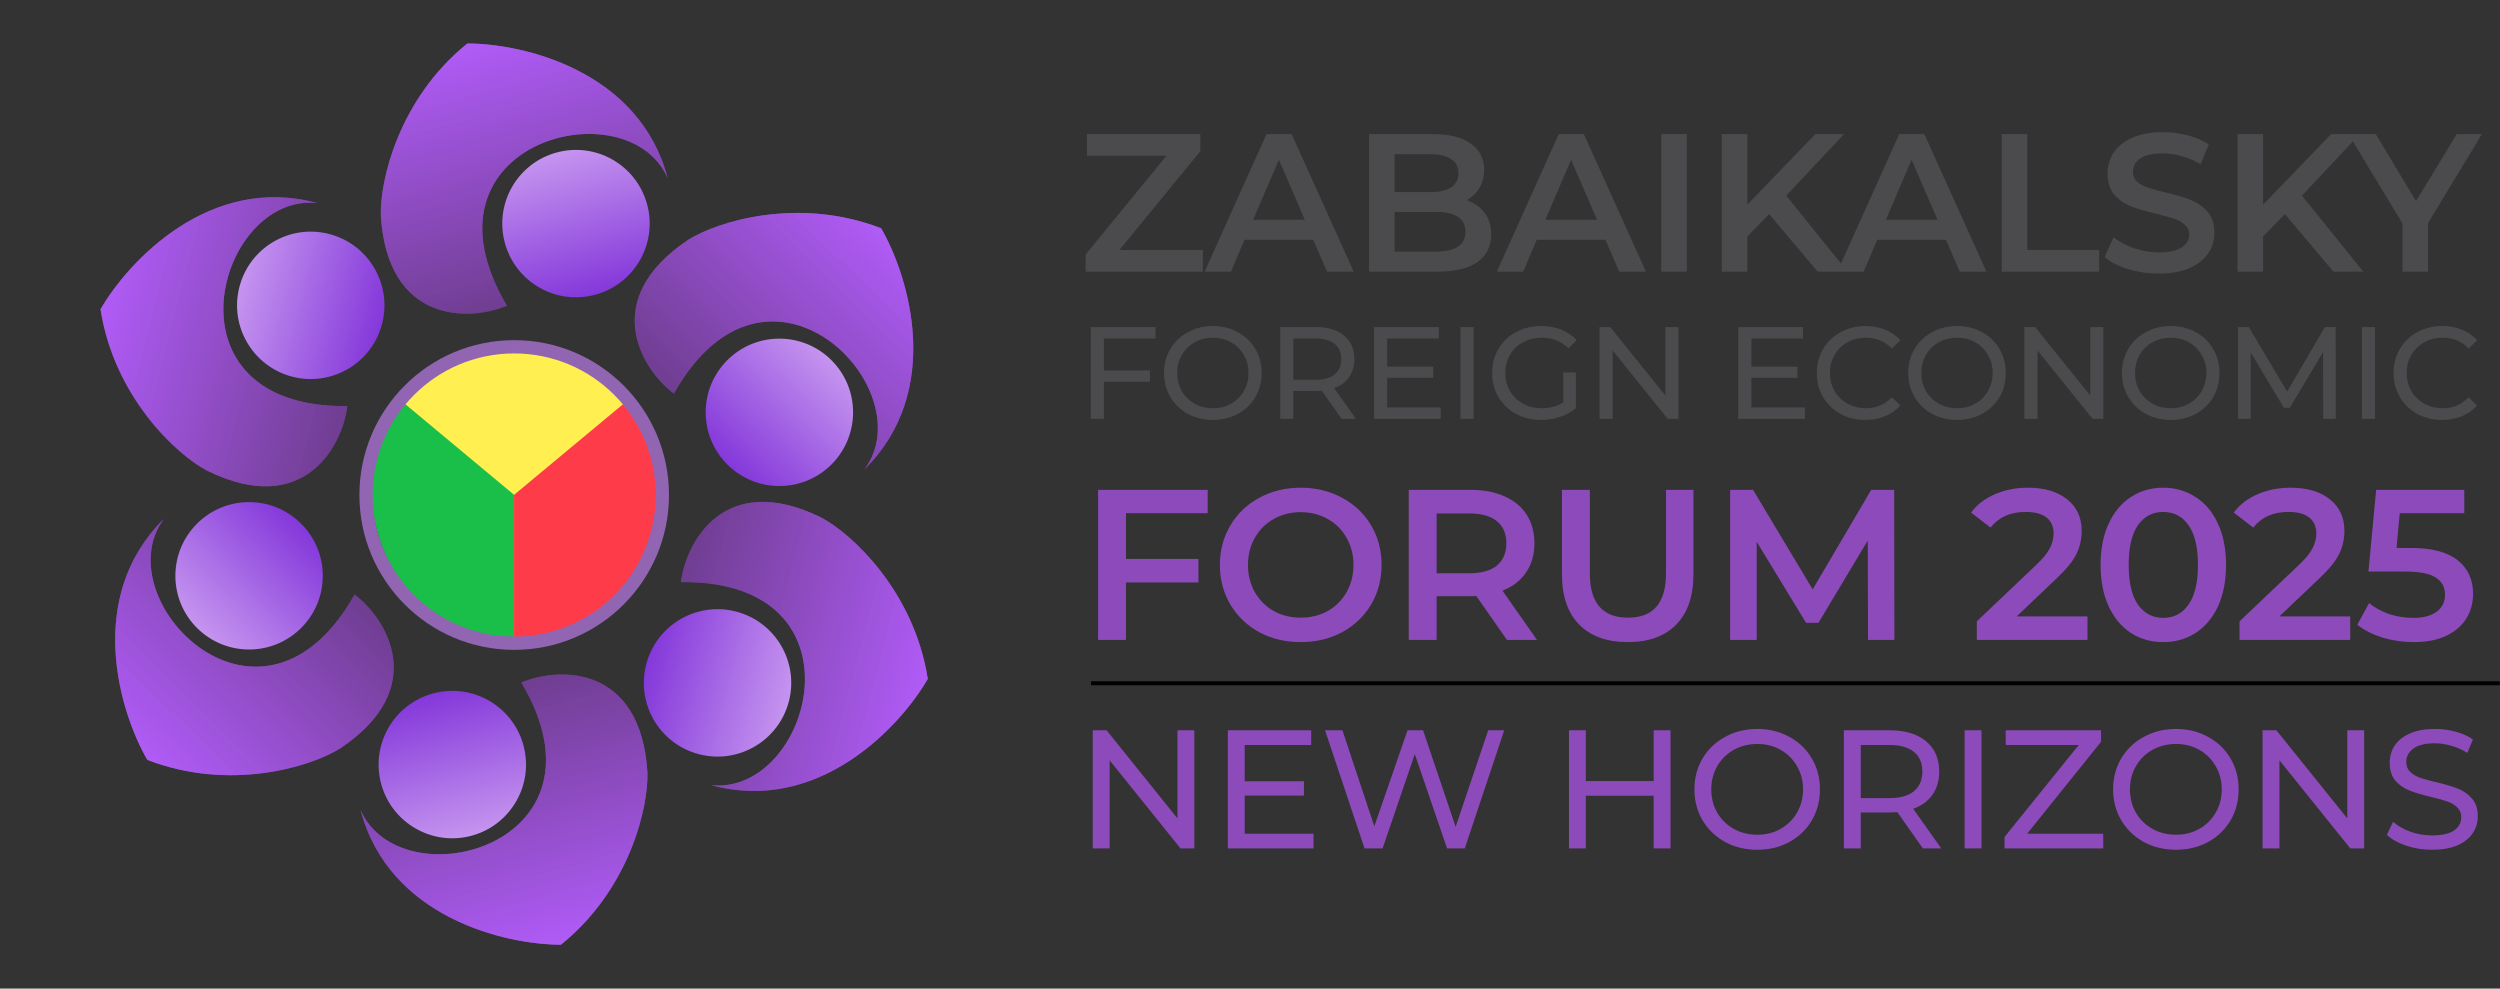 <?xml version="1.0" encoding="UTF-8"?> <svg xmlns="http://www.w3.org/2000/svg" width="1186" height="469" viewBox="0 0 1186 469" fill="none"><rect x="0" y="0" width="1186" height="469" fill="#333333" stroke="none"/><path d="M243.888 165.555C279.055 164.518 312.587 194.863 312.587 232.715C312.587 270.568 281.725 303.005 243.888 303.005C206.051 303.005 176.763 270.568 176.763 232.715C176.763 195.158 205.594 166.013 243.003 165.56L243.888 165.555Z" fill="#FFEF51" stroke="black" stroke-width="0.019"></path><path d="M243.881 234.757L243.879 305.053C212.598 303.965 191.19 284.199 181.72 260.311C172.249 236.422 174.717 208.413 191.182 190.838L243.881 234.757Z" fill="#19BF48" stroke="black" stroke-width="0.019"></path><path d="M270.236 212.828L243.869 234.759L243.871 305.056C276.356 303.968 298.32 284.217 307.772 260.342C317.224 236.467 314.164 208.472 296.601 190.897L270.236 212.828Z" fill="#FE3B49" stroke="black" stroke-width="0.019"></path><g clip-path="url(#paint0_diamond_28_2_clip_path)" data-figma-skip-parse="true"><g transform="matrix(0 0.07 -0.07 0 243.932 234.832)"><rect x="0" y="0" width="1089.63" height="1089.66" fill="url(#paint0_diamond_28_2)" opacity="1" shape-rendering="crispEdges"></rect><rect x="0" y="0" width="1089.63" height="1089.66" transform="scale(1 -1)" fill="url(#paint0_diamond_28_2)" opacity="1" shape-rendering="crispEdges"></rect><rect x="0" y="0" width="1089.63" height="1089.66" transform="scale(-1 1)" fill="url(#paint0_diamond_28_2)" opacity="1" shape-rendering="crispEdges"></rect><rect x="0" y="0" width="1089.63" height="1089.66" transform="scale(-1)" fill="url(#paint0_diamond_28_2)" opacity="1" shape-rendering="crispEdges"></rect></g></g><path d="M243.932 164.521V167.672C281.008 167.672 311.065 197.739 311.065 234.832H314.216H317.367C317.367 194.261 284.49 161.37 243.932 161.37V164.521ZM314.216 234.832H311.065C311.065 271.924 281.008 301.991 243.932 301.991V305.142V308.293C284.49 308.293 317.367 275.402 317.367 234.832H314.216ZM243.932 305.142V301.991C206.857 301.991 176.8 271.924 176.8 234.832H173.649H170.498C170.498 275.402 203.375 308.293 243.932 308.293V305.142ZM173.649 234.832H176.8C176.8 197.739 206.857 167.672 243.932 167.672V164.521V161.37C203.375 161.37 170.498 194.261 170.498 234.832H173.649Z" data-figma-gradient-fill="{&quot;type&quot;:&quot;GRADIENT_DIAMOND&quot;,&quot;stops&quot;:[{&quot;color&quot;:{&quot;r&quot;:0.61176472902297974,&quot;g&quot;:0.41568627953529358,&quot;b&quot;:0.75686275959014893,&quot;a&quot;:1.0},&quot;position&quot;:0.0},{&quot;color&quot;:{&quot;r&quot;:0.68235296010971069,&quot;g&quot;:0.44705882668495178,&quot;b&quot;:0.87058824300765991,&quot;a&quot;:1.0},&quot;position&quot;:0.47115385532379150},{&quot;color&quot;:{&quot;r&quot;:0.57254904508590698,&quot;g&quot;:0.39607843756675720,&quot;b&quot;:0.69803923368453979,&quot;a&quot;:1.0},&quot;position&quot;:1.0}],&quot;stopsVar&quot;:[{&quot;color&quot;:{&quot;r&quot;:0.61176472902297974,&quot;g&quot;:0.41568627953529358,&quot;b&quot;:0.75686275959014893,&quot;a&quot;:1.0},&quot;position&quot;:0.0},{&quot;color&quot;:{&quot;r&quot;:0.68235296010971069,&quot;g&quot;:0.44705882668495178,&quot;b&quot;:0.87058824300765991,&quot;a&quot;:1.0},&quot;position&quot;:0.47115385532379150},{&quot;color&quot;:{&quot;r&quot;:0.57254904508590698,&quot;g&quot;:0.39607843756675720,&quot;b&quot;:0.69803923368453979,&quot;a&quot;:1.0},&quot;position&quot;:1.0}],&quot;transform&quot;:{&quot;m00&quot;:8.6072515014337138e-15,&quot;m01&quot;:-140.56707763671875,&quot;m02&quot;:314.21588134765625,&quot;m10&quot;:140.621093750,&quot;m11&quot;:8.6105591650927418e-15,&quot;m12&quot;:164.520996093750},&quot;opacity&quot;:1.0,&quot;blendMode&quot;:&quot;NORMAL&quot;,&quot;visible&quot;:true}"></path><path d="M77.745 246.16C40.067 283.402 56.811 337.895 69.892 360.486C109.02 375.612 147.477 363.811 161.444 354.992C203.995 326.521 183.43 293.476 168.202 282.041C124.014 360.639 49.295 284.516 77.745 246.16Z" fill="url(#paint1_linear_28_2)" fill-opacity="0.8"></path><path d="M77.745 246.16C40.067 283.402 56.811 337.895 69.892 360.486C109.02 375.612 147.477 363.811 161.444 354.992C203.995 326.521 183.43 293.476 168.202 282.041C124.014 360.639 49.295 284.516 77.745 246.16Z" fill="url(#paint2_linear_28_2)" fill-opacity="0.8"></path><circle cx="118.162" cy="273.163" r="34.963" transform="rotate(-135.483 118.162 273.163)" fill="url(#paint3_linear_28_2)"></circle><path d="M150.623 96.368C99.531 82.362 60.714 124.112 47.692 146.738C54.16 188.186 83.61 215.588 98.232 223.273C144.165 245.884 162.498 211.55 164.786 192.645C74.624 193.684 103.181 90.911 150.623 96.368Z" fill="url(#paint4_linear_28_2)" fill-opacity="0.8"></path><path d="M150.623 96.368C99.531 82.362 60.714 124.112 47.692 146.738C54.16 188.186 83.61 215.588 98.232 223.273C144.165 245.884 162.498 211.55 164.786 192.645C74.624 193.684 103.181 90.911 150.623 96.368Z" fill="url(#paint5_linear_28_2)" fill-opacity="0.8"></path><circle cx="147.427" cy="144.857" r="34.963" transform="rotate(-75.487 147.427 144.857)" fill="url(#paint6_linear_28_2)"></circle><path d="M316.786 84.606C303.371 33.355 247.806 20.611 221.701 20.645C189.039 46.97 180.032 86.175 180.687 102.68C184.069 153.766 222.97 152.477 240.486 145.007C194.509 67.441 297.792 40.79 316.786 84.606Z" fill="url(#paint7_linear_28_2)" fill-opacity="0.8"></path><path d="M316.786 84.606C303.371 33.355 247.806 20.611 221.701 20.645C189.039 46.97 180.032 86.175 180.687 102.68C184.069 153.766 222.97 152.477 240.486 145.007C194.509 67.441 297.792 40.79 316.786 84.606Z" fill="url(#paint8_linear_28_2)" fill-opacity="0.8"></path><circle cx="273.243" cy="106.08" r="34.963" transform="rotate(-15.485 273.243 106.08)" fill="url(#paint9_linear_28_2)"></circle><path d="M410.152 222.616C447.83 185.374 431.087 130.882 418.005 108.291C378.877 93.165 340.42 104.966 326.453 113.785C283.903 142.256 304.468 175.3 319.695 186.736C363.883 108.137 438.602 184.26 410.152 222.616Z" fill="url(#paint10_linear_28_2)" fill-opacity="0.8"></path><path d="M410.152 222.616C447.83 185.374 431.087 130.882 418.005 108.291C378.877 93.165 340.42 104.966 326.453 113.785C283.903 142.256 304.468 175.3 319.695 186.736C363.883 108.137 438.602 184.26 410.152 222.616Z" fill="url(#paint11_linear_28_2)" fill-opacity="0.8"></path><circle cx="369.735" cy="195.613" r="34.963" transform="rotate(44.517 369.735 195.613)" fill="url(#paint12_linear_28_2)"></circle><path d="M337.201 372.433C388.293 386.438 427.11 344.689 440.132 322.063C433.664 280.615 404.214 253.213 389.592 245.528C343.659 222.917 325.326 257.25 323.038 276.155C413.2 275.117 384.643 377.89 337.201 372.433Z" fill="url(#paint13_linear_28_2)" fill-opacity="0.8"></path><path d="M337.201 372.433C388.293 386.438 427.11 344.689 440.132 322.063C433.664 280.615 404.214 253.213 389.592 245.528C343.659 222.917 325.326 257.25 323.038 276.155C413.2 275.117 384.643 377.89 337.201 372.433Z" fill="url(#paint14_linear_28_2)" fill-opacity="0.8"></path><circle cx="340.397" cy="323.958" r="34.963" transform="rotate(104.513 340.397 323.958)" fill="url(#paint15_linear_28_2)"></circle><path d="M171.032 384.197C184.448 435.447 240.012 448.191 266.117 448.157C298.78 421.833 307.787 382.627 307.132 366.122C303.749 315.037 264.849 316.326 247.332 323.796C293.309 401.361 190.026 428.012 171.032 384.197Z" fill="url(#paint16_linear_28_2)" fill-opacity="0.8"></path><path d="M171.032 384.197C184.448 435.447 240.012 448.191 266.117 448.157C298.78 421.833 307.787 382.627 307.132 366.122C303.749 315.037 264.849 316.326 247.332 323.796C293.309 401.361 190.026 428.012 171.032 384.197Z" fill="url(#paint17_linear_28_2)" fill-opacity="0.8"></path><circle cx="214.575" cy="362.722" r="34.963" transform="rotate(164.515 214.575 362.722)" fill="url(#paint18_linear_28_2)"></circle><path d="M570.634 118.614V128.864H515.007V120.757L553.396 73.889H515.659V63.639H569.423V71.746L531.034 118.614H570.634ZM623.008 113.769H590.396L583.967 128.864H571.481L600.832 63.639H612.759L642.203 128.864H629.531L623.008 113.769ZM619.001 104.265L606.702 75.752L594.496 104.265H619.001ZM695.689 94.947C699.292 96.127 702.149 98.115 704.261 100.91C706.373 103.644 707.43 107.06 707.43 111.16C707.43 116.813 705.255 121.192 700.907 124.298C696.559 127.342 690.223 128.864 681.899 128.864H649.473V63.639H680.035C687.738 63.639 693.67 65.161 697.832 68.205C701.994 71.187 704.075 75.317 704.075 80.598C704.075 83.828 703.33 86.685 701.839 89.17C700.348 91.655 698.298 93.58 695.689 94.947ZM661.586 73.143V91.127H678.731C682.955 91.127 686.185 90.381 688.421 88.89C690.72 87.338 691.869 85.101 691.869 82.182C691.869 79.2 690.72 76.964 688.421 75.473C686.185 73.92 682.955 73.143 678.731 73.143H661.586ZM681.153 119.36C690.533 119.36 695.223 116.223 695.223 109.949C695.223 103.675 690.533 100.538 681.153 100.538H661.586V119.36H681.153ZM761.635 113.769H729.023L722.593 128.864H710.108L739.459 63.639H751.385L780.83 128.864H768.157L761.635 113.769ZM757.628 104.265L745.329 75.752L733.123 104.265H757.628ZM788.1 63.639H800.213V128.864H788.1V63.639ZM839.286 101.563L828.943 112.185V128.864H816.83V63.639H828.943V97.09L861.183 63.639H874.786L847.392 92.804L876.464 128.864H862.301L839.286 101.563ZM923.168 113.769H890.556L884.127 128.864H871.641L900.992 63.639H912.919L942.363 128.864H929.691L923.168 113.769ZM919.162 104.265L906.862 75.752L894.656 104.265H919.162ZM949.633 63.639H961.746V118.614H995.849V128.864H949.633V63.639ZM1024.15 129.796C1019.12 129.796 1014.24 129.081 1009.52 127.652C1004.86 126.224 1001.17 124.329 998.435 121.969L1002.63 112.558C1005.3 114.67 1008.56 116.409 1012.41 117.776C1016.33 119.08 1020.24 119.732 1024.15 119.732C1029 119.732 1032.6 118.956 1034.96 117.403C1037.38 115.85 1038.59 113.8 1038.59 111.253C1038.59 109.39 1037.91 107.868 1036.54 106.687C1035.24 105.445 1033.56 104.482 1031.51 103.799C1029.46 103.116 1026.67 102.339 1023.13 101.469C1018.16 100.289 1014.12 99.109 1011.01 97.929C1007.97 96.748 1005.33 94.916 1003.09 92.431C1000.92 89.884 999.833 86.468 999.833 82.182C999.833 78.579 1000.8 75.317 1002.72 72.398C1004.71 69.416 1007.66 67.056 1011.57 65.316C1015.55 63.577 1020.39 62.707 1026.11 62.707C1030.08 62.707 1034 63.204 1037.85 64.198C1041.7 65.192 1045.02 66.621 1047.82 68.484L1044 77.895C1041.14 76.218 1038.16 74.945 1035.05 74.075C1031.95 73.206 1028.94 72.771 1026.02 72.771C1021.23 72.771 1017.66 73.578 1015.3 75.193C1013 76.808 1011.85 78.951 1011.85 81.623C1011.85 83.486 1012.5 85.008 1013.81 86.188C1015.18 87.368 1016.88 88.3 1018.93 88.984C1020.98 89.667 1023.78 90.443 1027.32 91.313C1032.17 92.431 1036.14 93.612 1039.25 94.854C1042.35 96.034 1044.99 97.867 1047.17 100.351C1049.4 102.836 1050.52 106.19 1050.52 110.415C1050.52 114.017 1049.53 117.279 1047.54 120.198C1045.61 123.118 1042.66 125.447 1038.69 127.187C1034.71 128.926 1029.87 129.796 1024.15 129.796ZM1083.96 101.563L1073.62 112.185V128.864H1061.51V63.639H1073.62V97.09L1105.86 63.639H1119.46L1092.07 92.804L1121.14 128.864H1106.98L1083.96 101.563ZM1151.86 105.849V128.864H1139.75V106.035L1114.13 63.639H1127.08L1146.18 95.413L1165.47 63.639H1177.39L1151.86 105.849Z" fill="#4B4B4D"></path><path d="M523.675 160.576V175.757H545.512V181.107H523.675V198.714H517.453V155.164H548.187V160.576H523.675ZM575.435 199.212C571.038 199.212 567.077 198.258 563.551 196.35C560.026 194.401 557.247 191.725 555.215 188.324C553.224 184.923 552.228 181.128 552.228 176.939C552.228 172.75 553.224 168.955 555.215 165.553C557.247 162.152 560.026 159.498 563.551 157.59C567.077 155.641 571.038 154.666 575.435 154.666C579.79 154.666 583.73 155.641 587.255 157.59C590.781 159.498 593.539 162.152 595.53 165.553C597.521 168.913 598.516 172.708 598.516 176.939C598.516 181.169 597.521 184.985 595.53 188.386C593.539 191.746 590.781 194.401 587.255 196.35C583.73 198.258 579.79 199.212 575.435 199.212ZM575.435 193.675C578.628 193.675 581.49 192.949 584.02 191.497C586.592 190.045 588.603 188.055 590.055 185.525C591.548 182.953 592.295 180.091 592.295 176.939C592.295 173.787 591.548 170.945 590.055 168.415C588.603 165.844 586.592 163.832 584.02 162.38C581.49 160.929 578.628 160.203 575.435 160.203C572.241 160.203 569.337 160.929 566.724 162.38C564.153 163.832 562.121 165.844 560.627 168.415C559.176 170.945 558.45 173.787 558.45 176.939C558.45 180.091 559.176 182.953 560.627 185.525C562.121 188.055 564.153 190.045 566.724 191.497C569.337 192.949 572.241 193.675 575.435 193.675ZM636.458 198.714L627.063 185.338C625.902 185.421 624.99 185.462 624.326 185.462H613.563V198.714H607.341V155.164H624.326C629.967 155.164 634.405 156.512 637.64 159.208C640.875 161.904 642.493 165.616 642.493 170.344C642.493 173.704 641.663 176.566 640.004 178.93C638.345 181.294 635.981 183.015 632.912 184.094L643.239 198.714H636.458ZM624.139 180.174C628.08 180.174 631.087 179.324 633.16 177.623C635.234 175.923 636.271 173.496 636.271 170.344C636.271 167.192 635.234 164.786 633.16 163.127C631.087 161.427 628.08 160.576 624.139 160.576H613.563V180.174H624.139ZM683.465 193.301V198.714H651.86V155.164H682.594V160.576H658.081V173.953H679.919V179.241H658.081V193.301H683.465ZM692.855 155.164H699.076V198.714H692.855V155.164ZM741.605 176.69H747.577V193.675C745.421 195.458 742.911 196.827 740.049 197.781C737.187 198.735 734.201 199.212 731.09 199.212C726.694 199.212 722.733 198.258 719.207 196.35C715.682 194.401 712.903 191.746 710.87 188.386C708.88 184.985 707.884 181.169 707.884 176.939C707.884 172.708 708.88 168.892 710.87 165.491C712.903 162.09 715.682 159.436 719.207 157.528C722.774 155.62 726.777 154.666 731.215 154.666C734.699 154.666 737.851 155.247 740.672 156.408C743.533 157.528 745.96 159.187 747.951 161.385L744.093 165.242C740.609 161.883 736.399 160.203 731.464 160.203C728.146 160.203 725.159 160.929 722.505 162.38C719.892 163.791 717.839 165.782 716.345 168.353C714.852 170.883 714.106 173.745 714.106 176.939C714.106 180.091 714.852 182.953 716.345 185.525C717.839 188.055 719.892 190.045 722.505 191.497C725.159 192.949 728.125 193.675 731.401 193.675C735.3 193.675 738.701 192.741 741.605 190.875V176.69ZM796.258 155.164V198.714H791.157L765.026 166.238V198.714H758.805V155.164H763.906L790.037 187.64V155.164H796.258ZM856.238 193.301V198.714H824.633V155.164H855.367V160.576H830.855V173.953H852.692V179.241H830.855V193.301H856.238ZM884.919 199.212C880.564 199.212 876.624 198.258 873.098 196.35C869.614 194.401 866.877 191.746 864.886 188.386C862.895 184.985 861.9 181.169 861.9 176.939C861.9 172.708 862.895 168.913 864.886 165.553C866.877 162.152 869.635 159.498 873.16 157.59C876.686 155.641 880.626 154.666 884.981 154.666C888.382 154.666 891.493 155.247 894.314 156.408C897.134 157.528 899.54 159.208 901.531 161.447L897.487 165.367C894.21 161.924 890.124 160.203 885.23 160.203C881.995 160.203 879.071 160.929 876.458 162.38C873.845 163.832 871.792 165.844 870.299 168.415C868.847 170.945 868.121 173.787 868.121 176.939C868.121 180.091 868.847 182.953 870.299 185.525C871.792 188.055 873.845 190.045 876.458 191.497C879.071 192.949 881.995 193.675 885.23 193.675C890.083 193.675 894.168 191.933 897.487 188.449L901.531 192.368C899.54 194.608 897.113 196.308 894.251 197.47C891.431 198.631 888.32 199.212 884.919 199.212ZM928.47 199.212C924.074 199.212 920.113 198.258 916.587 196.35C913.062 194.401 910.283 191.725 908.25 188.324C906.259 184.923 905.264 181.128 905.264 176.939C905.264 172.75 906.259 168.955 908.25 165.553C910.283 162.152 913.062 159.498 916.587 157.59C920.113 155.641 924.074 154.666 928.47 154.666C932.825 154.666 936.766 155.641 940.291 157.59C943.817 159.498 946.575 162.152 948.566 165.553C950.557 168.913 951.552 172.708 951.552 176.939C951.552 181.169 950.557 184.985 948.566 188.386C946.575 191.746 943.817 194.401 940.291 196.35C936.766 198.258 932.825 199.212 928.47 199.212ZM928.47 193.675C931.664 193.675 934.526 192.949 937.056 191.497C939.627 190.045 941.639 188.055 943.091 185.525C944.584 182.953 945.33 180.091 945.33 176.939C945.33 173.787 944.584 170.945 943.091 168.415C941.639 165.844 939.627 163.832 937.056 162.38C934.526 160.929 931.664 160.203 928.47 160.203C925.276 160.203 922.373 160.929 919.76 162.38C917.189 163.832 915.156 165.844 913.663 168.415C912.211 170.945 911.485 173.787 911.485 176.939C911.485 180.091 912.211 182.953 913.663 185.525C915.156 188.055 917.189 190.045 919.76 191.497C922.373 192.949 925.276 193.675 928.47 193.675ZM997.83 155.164V198.714H992.729L966.598 166.238V198.714H960.377V155.164H965.478L991.609 187.64V155.164H997.83ZM1029.84 199.212C1025.44 199.212 1021.48 198.258 1017.96 196.35C1014.43 194.401 1011.65 191.725 1009.62 188.324C1007.63 184.923 1006.64 181.128 1006.64 176.939C1006.64 172.75 1007.63 168.955 1009.62 165.553C1011.65 162.152 1014.43 159.498 1017.96 157.59C1021.48 155.641 1025.44 154.666 1029.84 154.666C1034.2 154.666 1038.14 155.641 1041.66 157.59C1045.19 159.498 1047.95 162.152 1049.94 165.553C1051.93 168.913 1052.92 172.708 1052.92 176.939C1052.92 181.169 1051.93 184.985 1049.94 188.386C1047.95 191.746 1045.19 194.401 1041.66 196.35C1038.14 198.258 1034.2 199.212 1029.84 199.212ZM1029.84 193.675C1033.04 193.675 1035.9 192.949 1038.43 191.497C1041 190.045 1043.01 188.055 1044.46 185.525C1045.96 182.953 1046.7 180.091 1046.7 176.939C1046.7 173.787 1045.96 170.945 1044.46 168.415C1043.01 165.844 1041 163.832 1038.43 162.38C1035.9 160.929 1033.04 160.203 1029.84 160.203C1026.65 160.203 1023.74 160.929 1021.13 162.38C1018.56 163.832 1016.53 165.844 1015.03 168.415C1013.58 170.945 1012.86 173.787 1012.86 176.939C1012.86 180.091 1013.58 182.953 1015.03 185.525C1016.53 188.055 1018.56 190.045 1021.13 191.497C1023.74 192.949 1026.65 193.675 1029.84 193.675ZM1102.13 198.714L1102.06 166.984L1086.32 193.426H1083.46L1067.72 167.171V198.714H1061.75V155.164H1066.85L1085.02 185.773L1102.93 155.164H1108.04L1108.1 198.714H1102.13ZM1120.48 155.164H1126.71V198.714H1120.48V155.164ZM1158.53 199.212C1154.18 199.212 1150.24 198.258 1146.71 196.35C1143.23 194.401 1140.49 191.746 1138.5 188.386C1136.51 184.985 1135.51 181.169 1135.51 176.939C1135.51 172.708 1136.51 168.913 1138.5 165.553C1140.49 162.152 1143.25 159.498 1146.77 157.59C1150.3 155.641 1154.24 154.666 1158.6 154.666C1162 154.666 1165.11 155.247 1167.93 156.408C1170.75 157.528 1173.15 159.208 1175.14 161.447L1171.1 165.367C1167.82 161.924 1163.74 160.203 1158.84 160.203C1155.61 160.203 1152.68 160.929 1150.07 162.38C1147.46 163.832 1145.41 165.844 1143.91 168.415C1142.46 170.945 1141.73 173.787 1141.73 176.939C1141.73 180.091 1142.46 182.953 1143.91 185.525C1145.41 188.055 1147.46 190.045 1150.07 191.497C1152.68 192.949 1155.61 193.675 1158.84 193.675C1163.7 193.675 1167.78 191.933 1171.1 188.449L1175.14 192.368C1173.15 194.608 1170.73 196.308 1167.87 197.47C1165.04 198.631 1161.93 199.212 1158.53 199.212Z" fill="#4B4B4D"></path><path d="M566.593 346.453V402.486H560.029L526.409 360.701V402.486H518.405V346.453H524.968L558.588 388.237V346.453H566.593ZM623.147 395.522V402.486H582.484V346.453H622.027V353.417H590.488V370.627H618.585V377.431H590.488V395.522H623.147ZM713.612 346.453L694.881 402.486H686.477L671.188 357.74L655.899 402.486H647.334L628.603 346.453H636.848L651.976 392L667.746 346.453H675.11L690.559 392.24L706.008 346.453H713.612ZM792.501 346.453V402.486H784.496V377.511H752.317V402.486H744.313V346.453H752.317V370.547H784.496V346.453H792.501ZM833.686 403.126C828.03 403.126 822.934 401.899 818.398 399.444C813.862 396.936 810.286 393.494 807.671 389.118C805.11 384.742 803.829 379.859 803.829 374.469C803.829 369.08 805.11 364.197 807.671 359.821C810.286 355.445 813.862 352.03 818.398 349.575C822.934 347.067 828.03 345.813 833.686 345.813C839.29 345.813 844.359 347.067 848.895 349.575C853.431 352.03 856.98 355.445 859.541 359.821C862.103 364.143 863.384 369.026 863.384 374.469C863.384 379.912 862.103 384.822 859.541 389.198C856.98 393.52 853.431 396.936 848.895 399.444C844.359 401.899 839.29 403.126 833.686 403.126ZM833.686 396.002C837.795 396.002 841.478 395.068 844.733 393.2C848.041 391.332 850.63 388.771 852.497 385.516C854.418 382.207 855.379 378.525 855.379 374.469C855.379 370.414 854.418 366.758 852.497 363.503C850.63 360.194 848.041 357.606 844.733 355.738C841.478 353.871 837.795 352.937 833.686 352.937C829.577 352.937 825.842 353.871 822.48 355.738C819.171 357.606 816.556 360.194 814.635 363.503C812.768 366.758 811.834 370.414 811.834 374.469C811.834 378.525 812.768 382.207 814.635 385.516C816.556 388.771 819.171 391.332 822.48 393.2C825.842 395.068 829.577 396.002 833.686 396.002ZM912.2 402.486L900.113 385.276C898.618 385.382 897.444 385.436 896.59 385.436H882.742V402.486H874.738V346.453H896.59C903.848 346.453 909.558 348.187 913.72 351.656C917.883 355.125 919.964 359.901 919.964 365.984C919.964 370.307 918.897 373.989 916.762 377.031C914.628 380.073 911.586 382.287 907.637 383.675L920.925 402.486H912.2ZM896.35 378.632C901.42 378.632 905.289 377.538 907.957 375.35C910.625 373.162 911.959 370.04 911.959 365.984C911.959 361.929 910.625 358.834 907.957 356.699C905.289 354.511 901.42 353.417 896.35 353.417H882.742V378.632H896.35ZM932.016 346.453H940.021V402.486H932.016V346.453ZM997.78 395.522V402.486H950.953V397.042L986.173 353.417H951.513V346.453H996.739V351.896L961.679 395.522H997.78ZM1032.31 403.126C1026.66 403.126 1021.56 401.899 1017.02 399.444C1012.49 396.936 1008.91 393.494 1006.3 389.118C1003.74 384.742 1002.46 379.859 1002.46 374.469C1002.46 369.08 1003.74 364.197 1006.3 359.821C1008.91 355.445 1012.49 352.03 1017.02 349.575C1021.56 347.067 1026.66 345.813 1032.31 345.813C1037.92 345.813 1042.99 347.067 1047.52 349.575C1052.06 352.03 1055.61 355.445 1058.17 359.821C1060.73 364.143 1062.01 369.026 1062.01 374.469C1062.01 379.912 1060.73 384.822 1058.17 389.198C1055.61 393.52 1052.06 396.936 1047.52 399.444C1042.99 401.899 1037.92 403.126 1032.31 403.126ZM1032.31 396.002C1036.42 396.002 1040.1 395.068 1043.36 393.2C1046.67 391.332 1049.26 388.771 1051.12 385.516C1053.05 382.207 1054.01 378.525 1054.01 374.469C1054.01 370.414 1053.05 366.758 1051.12 363.503C1049.26 360.194 1046.67 357.606 1043.36 355.738C1040.1 353.871 1036.42 352.937 1032.31 352.937C1028.2 352.937 1024.47 353.871 1021.11 355.738C1017.8 357.606 1015.18 360.194 1013.26 363.503C1011.39 366.758 1010.46 370.414 1010.46 374.469C1010.46 378.525 1011.39 382.207 1013.26 385.516C1015.18 388.771 1017.8 391.332 1021.11 393.2C1024.47 395.068 1028.2 396.002 1032.31 396.002ZM1121.55 346.453V402.486H1114.99L1081.37 360.701V402.486H1073.36V346.453H1079.93L1113.55 388.237V346.453H1121.55ZM1153.77 403.126C1149.56 403.126 1145.47 402.486 1141.53 401.205C1137.63 399.871 1134.56 398.163 1132.32 396.082L1135.28 389.838C1137.42 391.759 1140.14 393.334 1143.45 394.561C1146.81 395.735 1150.25 396.322 1153.77 396.322C1158.42 396.322 1161.88 395.548 1164.18 394.001C1166.47 392.4 1167.62 390.292 1167.62 387.677C1167.62 385.756 1166.98 384.208 1165.7 383.034C1164.47 381.807 1162.92 380.873 1161.06 380.233C1159.24 379.592 1156.65 378.872 1153.29 378.071C1149.08 377.057 1145.66 376.044 1143.05 375.03C1140.49 374.016 1138.27 372.468 1136.4 370.387C1134.59 368.252 1133.68 365.397 1133.68 361.822C1133.68 358.834 1134.46 356.139 1136 353.737C1137.6 351.336 1140 349.415 1143.21 347.974C1146.41 346.533 1150.38 345.813 1155.13 345.813C1158.44 345.813 1161.7 346.24 1164.9 347.093C1168.1 347.947 1170.85 349.175 1173.14 350.776L1170.5 357.179C1168.15 355.685 1165.65 354.564 1162.98 353.817C1160.31 353.017 1157.7 352.617 1155.13 352.617C1150.6 352.617 1147.18 353.444 1144.89 355.098C1142.65 356.752 1141.53 358.887 1141.53 361.502C1141.53 363.423 1142.17 364.997 1143.45 366.225C1144.73 367.399 1146.3 368.332 1148.17 369.026C1150.09 369.667 1152.68 370.36 1155.93 371.107C1160.15 372.121 1163.54 373.135 1166.1 374.149C1168.66 375.163 1170.85 376.711 1172.66 378.792C1174.53 380.873 1175.47 383.675 1175.47 387.197C1175.47 390.132 1174.67 392.827 1173.06 395.281C1171.46 397.683 1169.04 399.604 1165.78 401.045C1162.52 402.432 1158.52 403.126 1153.77 403.126Z" fill="#8D4ABA"></path><path d="M534.158 243.474V265.144H568.545V276.335H534.158V303.6H520.933V232.385H572.919V243.474H534.158ZM617.063 304.617C609.806 304.617 603.261 303.057 597.428 299.937C591.595 296.75 587.017 292.375 583.694 286.814C580.37 281.184 578.709 274.911 578.709 267.993C578.709 261.075 580.37 254.835 583.694 249.273C587.017 243.644 591.595 239.269 597.428 236.15C603.261 232.962 609.806 231.368 617.063 231.368C624.32 231.368 630.865 232.962 636.698 236.15C642.53 239.269 647.108 243.61 650.432 249.172C653.755 254.733 655.417 261.007 655.417 267.993C655.417 274.978 653.755 281.252 650.432 286.814C647.108 292.375 642.53 296.75 636.698 299.937C630.865 303.057 624.32 304.617 617.063 304.617ZM617.063 293.019C621.81 293.019 626.083 291.968 629.881 289.866C633.679 287.695 636.664 284.711 638.834 280.913C641.004 277.047 642.09 272.74 642.09 267.993C642.09 263.245 641.004 258.972 638.834 255.174C636.664 251.308 633.679 248.324 629.881 246.221C626.083 244.051 621.81 242.966 617.063 242.966C612.315 242.966 608.042 244.051 604.244 246.221C600.446 248.324 597.462 251.308 595.291 255.174C593.121 258.972 592.036 263.245 592.036 267.993C592.036 272.74 593.121 277.047 595.291 280.913C597.462 284.711 600.446 287.695 604.244 289.866C608.042 291.968 612.315 293.019 617.063 293.019ZM714.911 303.6L700.363 282.744C699.753 282.812 698.837 282.846 697.616 282.846H681.542V303.6H668.317V232.385H697.616C703.788 232.385 709.146 233.403 713.69 235.437C718.302 237.472 721.829 240.389 724.271 244.187C726.712 247.985 727.933 252.495 727.933 257.717C727.933 263.075 726.611 267.687 723.966 271.553C721.388 275.419 717.658 278.302 712.775 280.201L729.154 303.6H714.911ZM714.606 257.717C714.606 253.173 713.114 249.68 710.13 247.239C707.145 244.797 702.771 243.576 697.006 243.576H681.542V271.96H697.006C702.771 271.96 707.145 270.739 710.13 268.298C713.114 265.788 714.606 262.262 714.606 257.717ZM772.233 304.617C762.399 304.617 754.735 301.87 749.241 296.377C743.747 290.815 741.001 282.88 741.001 272.571V232.385H754.226V272.062C754.226 286.034 760.262 293.019 772.335 293.019C784.34 293.019 790.342 286.034 790.342 272.062V232.385H803.364V272.571C803.364 282.88 800.617 290.815 795.124 296.377C789.698 301.87 782.068 304.617 772.233 304.617ZM886.183 303.6L886.081 256.395L862.682 295.461H856.781L833.382 257.005V303.6H820.767V232.385H831.653L859.935 279.59L887.709 232.385H898.594L898.696 303.6H886.183ZM990.303 292.409V303.6H937.808V294.749L966.09 267.891C969.278 264.839 971.414 262.194 972.499 259.956C973.652 257.65 974.229 255.377 974.229 253.139C974.229 249.816 973.11 247.273 970.872 245.509C968.633 243.746 965.344 242.864 961.003 242.864C953.746 242.864 948.185 245.34 944.319 250.291L935.061 243.169C937.842 239.439 941.572 236.556 946.252 234.522C950.999 232.419 956.29 231.368 962.122 231.368C969.854 231.368 976.026 233.199 980.638 236.862C985.25 240.524 987.556 245.509 987.556 251.817C987.556 255.683 986.742 259.311 985.114 262.702C983.487 266.094 980.367 269.959 975.755 274.3L956.73 292.409H990.303ZM1026.23 304.617C1020.53 304.617 1015.44 303.193 1010.97 300.344C1006.49 297.428 1002.96 293.223 1000.39 287.729C997.808 282.168 996.519 275.589 996.519 267.993C996.519 260.396 997.808 253.851 1000.39 248.358C1002.96 242.796 1006.49 238.591 1010.97 235.743C1015.44 232.826 1020.53 231.368 1026.23 231.368C1031.92 231.368 1037.01 232.826 1041.49 235.743C1046.03 238.591 1049.59 242.796 1052.17 248.358C1054.75 253.851 1056.03 260.396 1056.03 267.993C1056.03 275.589 1054.75 282.168 1052.17 287.729C1049.59 293.223 1046.03 297.428 1041.49 300.344C1037.01 303.193 1031.92 304.617 1026.23 304.617ZM1026.23 293.121C1031.31 293.121 1035.31 291.019 1038.23 286.814C1041.21 282.609 1042.71 276.335 1042.71 267.993C1042.71 259.65 1041.21 253.377 1038.23 249.172C1035.31 244.967 1031.31 242.864 1026.23 242.864C1021.21 242.864 1017.21 244.967 1014.22 249.172C1011.3 253.377 1009.85 259.65 1009.85 267.993C1009.85 276.335 1011.3 282.609 1014.22 286.814C1017.21 291.019 1021.21 293.121 1026.23 293.121ZM1114.94 292.409V303.6H1062.44V294.749L1090.72 267.891C1093.91 264.839 1096.05 262.194 1097.13 259.956C1098.28 257.65 1098.86 255.377 1098.86 253.139C1098.86 249.816 1097.74 247.273 1095.5 245.509C1093.27 243.746 1089.98 242.864 1085.64 242.864C1078.38 242.864 1072.82 245.34 1068.95 250.291L1059.69 243.169C1062.47 239.439 1066.2 236.556 1070.88 234.522C1075.63 232.419 1080.92 231.368 1086.75 231.368C1094.49 231.368 1100.66 233.199 1105.27 236.862C1109.88 240.524 1112.19 245.509 1112.19 251.817C1112.19 255.683 1111.37 259.311 1109.75 262.702C1108.12 266.094 1105 269.959 1100.39 274.3L1081.36 292.409H1114.94ZM1143.73 259.956C1153.77 259.956 1161.19 261.922 1166.01 265.856C1170.83 269.722 1173.23 275.012 1173.23 281.727C1173.23 286 1172.18 289.866 1170.08 293.325C1167.98 296.784 1164.82 299.53 1160.62 301.565C1156.41 303.6 1151.22 304.617 1145.05 304.617C1139.97 304.617 1135.05 303.905 1130.3 302.481C1125.55 300.989 1121.55 298.954 1118.3 296.377L1123.89 286.101C1126.54 288.272 1129.69 290.001 1133.35 291.29C1137.08 292.511 1140.91 293.121 1144.85 293.121C1149.53 293.121 1153.19 292.172 1155.84 290.273C1158.55 288.306 1159.91 285.627 1159.91 282.236C1159.91 278.573 1158.45 275.826 1155.53 273.995C1152.68 272.096 1147.77 271.146 1140.78 271.146H1123.59L1127.25 232.385H1169.06V243.474H1138.44L1136.91 259.956H1143.73Z" fill="#8D4ABA"></path><line x1="517.577" y1="324.144" x2="1185.91" y2="324.144" stroke="black" stroke-width="1.885"></line><defs><clipPath id="paint0_diamond_28_2_clip_path"><path d="M243.932 164.521V167.672C281.008 167.672 311.065 197.739 311.065 234.832H314.216H317.367C317.367 194.261 284.49 161.37 243.932 161.37V164.521ZM314.216 234.832H311.065C311.065 271.924 281.008 301.991 243.932 301.991V305.142V308.293C284.49 308.293 317.367 275.402 317.367 234.832H314.216ZM243.932 305.142V301.991C206.857 301.991 176.8 271.924 176.8 234.832H173.649H170.498C170.498 275.402 203.375 308.293 243.932 308.293V305.142ZM173.649 234.832H176.8C176.8 197.739 206.857 167.672 243.932 167.672V164.521V161.37C203.375 161.37 170.498 194.261 170.498 234.832H173.649Z"></path></clipPath><linearGradient id="paint0_diamond_28_2" x1="0" y1="0" x2="500" y2="500" gradientUnits="userSpaceOnUse"><stop stop-color="#9C6AC1"></stop><stop offset="0.471" stop-color="#AE72DE"></stop><stop offset="1" stop-color="#9265B2"></stop></linearGradient><linearGradient id="paint1_linear_28_2" x1="65.84" y1="356.502" x2="153.648" y2="267.2" gradientUnits="userSpaceOnUse"><stop stop-color="#B55DFF"></stop><stop offset="1" stop-color="#723E95"></stop></linearGradient><linearGradient id="paint2_linear_28_2" x1="65.84" y1="356.502" x2="153.648" y2="267.2" gradientUnits="userSpaceOnUse"><stop stop-color="#B55DFF"></stop><stop offset="1" stop-color="#723E95"></stop></linearGradient><linearGradient id="paint3_linear_28_2" x1="118.162" y1="238.2" x2="118.162" y2="308.126" gradientUnits="userSpaceOnUse"><stop stop-color="#C594EF"></stop><stop offset="1" stop-color="#8438DA"></stop></linearGradient><linearGradient id="paint4_linear_28_2" x1="49.116" y1="141.236" x2="170.36" y2="172.62" gradientUnits="userSpaceOnUse"><stop stop-color="#B55DFF"></stop><stop offset="1" stop-color="#723E95"></stop></linearGradient><linearGradient id="paint5_linear_28_2" x1="49.116" y1="141.236" x2="170.36" y2="172.62" gradientUnits="userSpaceOnUse"><stop stop-color="#B55DFF"></stop><stop offset="1" stop-color="#723E95"></stop></linearGradient><linearGradient id="paint6_linear_28_2" x1="147.427" y1="109.894" x2="147.427" y2="179.82" gradientUnits="userSpaceOnUse"><stop stop-color="#C594EF"></stop><stop offset="1" stop-color="#8438DA"></stop></linearGradient><linearGradient id="paint7_linear_28_2" x1="227.178" y1="19.128" x2="260.616" y2="139.822" gradientUnits="userSpaceOnUse"><stop stop-color="#B55DFF"></stop><stop offset="1" stop-color="#723E95"></stop></linearGradient><linearGradient id="paint8_linear_28_2" x1="227.178" y1="19.128" x2="260.616" y2="139.822" gradientUnits="userSpaceOnUse"><stop stop-color="#B55DFF"></stop><stop offset="1" stop-color="#723E95"></stop></linearGradient><linearGradient id="paint9_linear_28_2" x1="273.243" y1="71.117" x2="273.243" y2="141.043" gradientUnits="userSpaceOnUse"><stop stop-color="#C594EF"></stop><stop offset="1" stop-color="#8438DA"></stop></linearGradient><linearGradient id="paint10_linear_28_2" x1="422.057" y1="112.275" x2="334.249" y2="201.577" gradientUnits="userSpaceOnUse"><stop stop-color="#B55DFF"></stop><stop offset="1" stop-color="#723E95"></stop></linearGradient><linearGradient id="paint11_linear_28_2" x1="422.057" y1="112.275" x2="334.249" y2="201.577" gradientUnits="userSpaceOnUse"><stop stop-color="#B55DFF"></stop><stop offset="1" stop-color="#723E95"></stop></linearGradient><linearGradient id="paint12_linear_28_2" x1="369.735" y1="160.65" x2="369.735" y2="230.576" gradientUnits="userSpaceOnUse"><stop stop-color="#C594EF"></stop><stop offset="1" stop-color="#8438DA"></stop></linearGradient><linearGradient id="paint13_linear_28_2" x1="438.708" y1="327.565" x2="317.464" y2="296.181" gradientUnits="userSpaceOnUse"><stop stop-color="#B55DFF"></stop><stop offset="1" stop-color="#723E95"></stop></linearGradient><linearGradient id="paint14_linear_28_2" x1="438.708" y1="327.565" x2="317.464" y2="296.181" gradientUnits="userSpaceOnUse"><stop stop-color="#B55DFF"></stop><stop offset="1" stop-color="#723E95"></stop></linearGradient><linearGradient id="paint15_linear_28_2" x1="340.397" y1="288.996" x2="340.397" y2="358.921" gradientUnits="userSpaceOnUse"><stop stop-color="#C594EF"></stop><stop offset="1" stop-color="#8438DA"></stop></linearGradient><linearGradient id="paint16_linear_28_2" x1="260.641" y1="449.674" x2="227.203" y2="328.981" gradientUnits="userSpaceOnUse"><stop stop-color="#B55DFF"></stop><stop offset="1" stop-color="#723E95"></stop></linearGradient><linearGradient id="paint17_linear_28_2" x1="260.641" y1="449.674" x2="227.203" y2="328.981" gradientUnits="userSpaceOnUse"><stop stop-color="#B55DFF"></stop><stop offset="1" stop-color="#723E95"></stop></linearGradient><linearGradient id="paint18_linear_28_2" x1="214.575" y1="327.76" x2="214.575" y2="397.685" gradientUnits="userSpaceOnUse"><stop stop-color="#C594EF"></stop><stop offset="1" stop-color="#8438DA"></stop></linearGradient></defs></svg> 